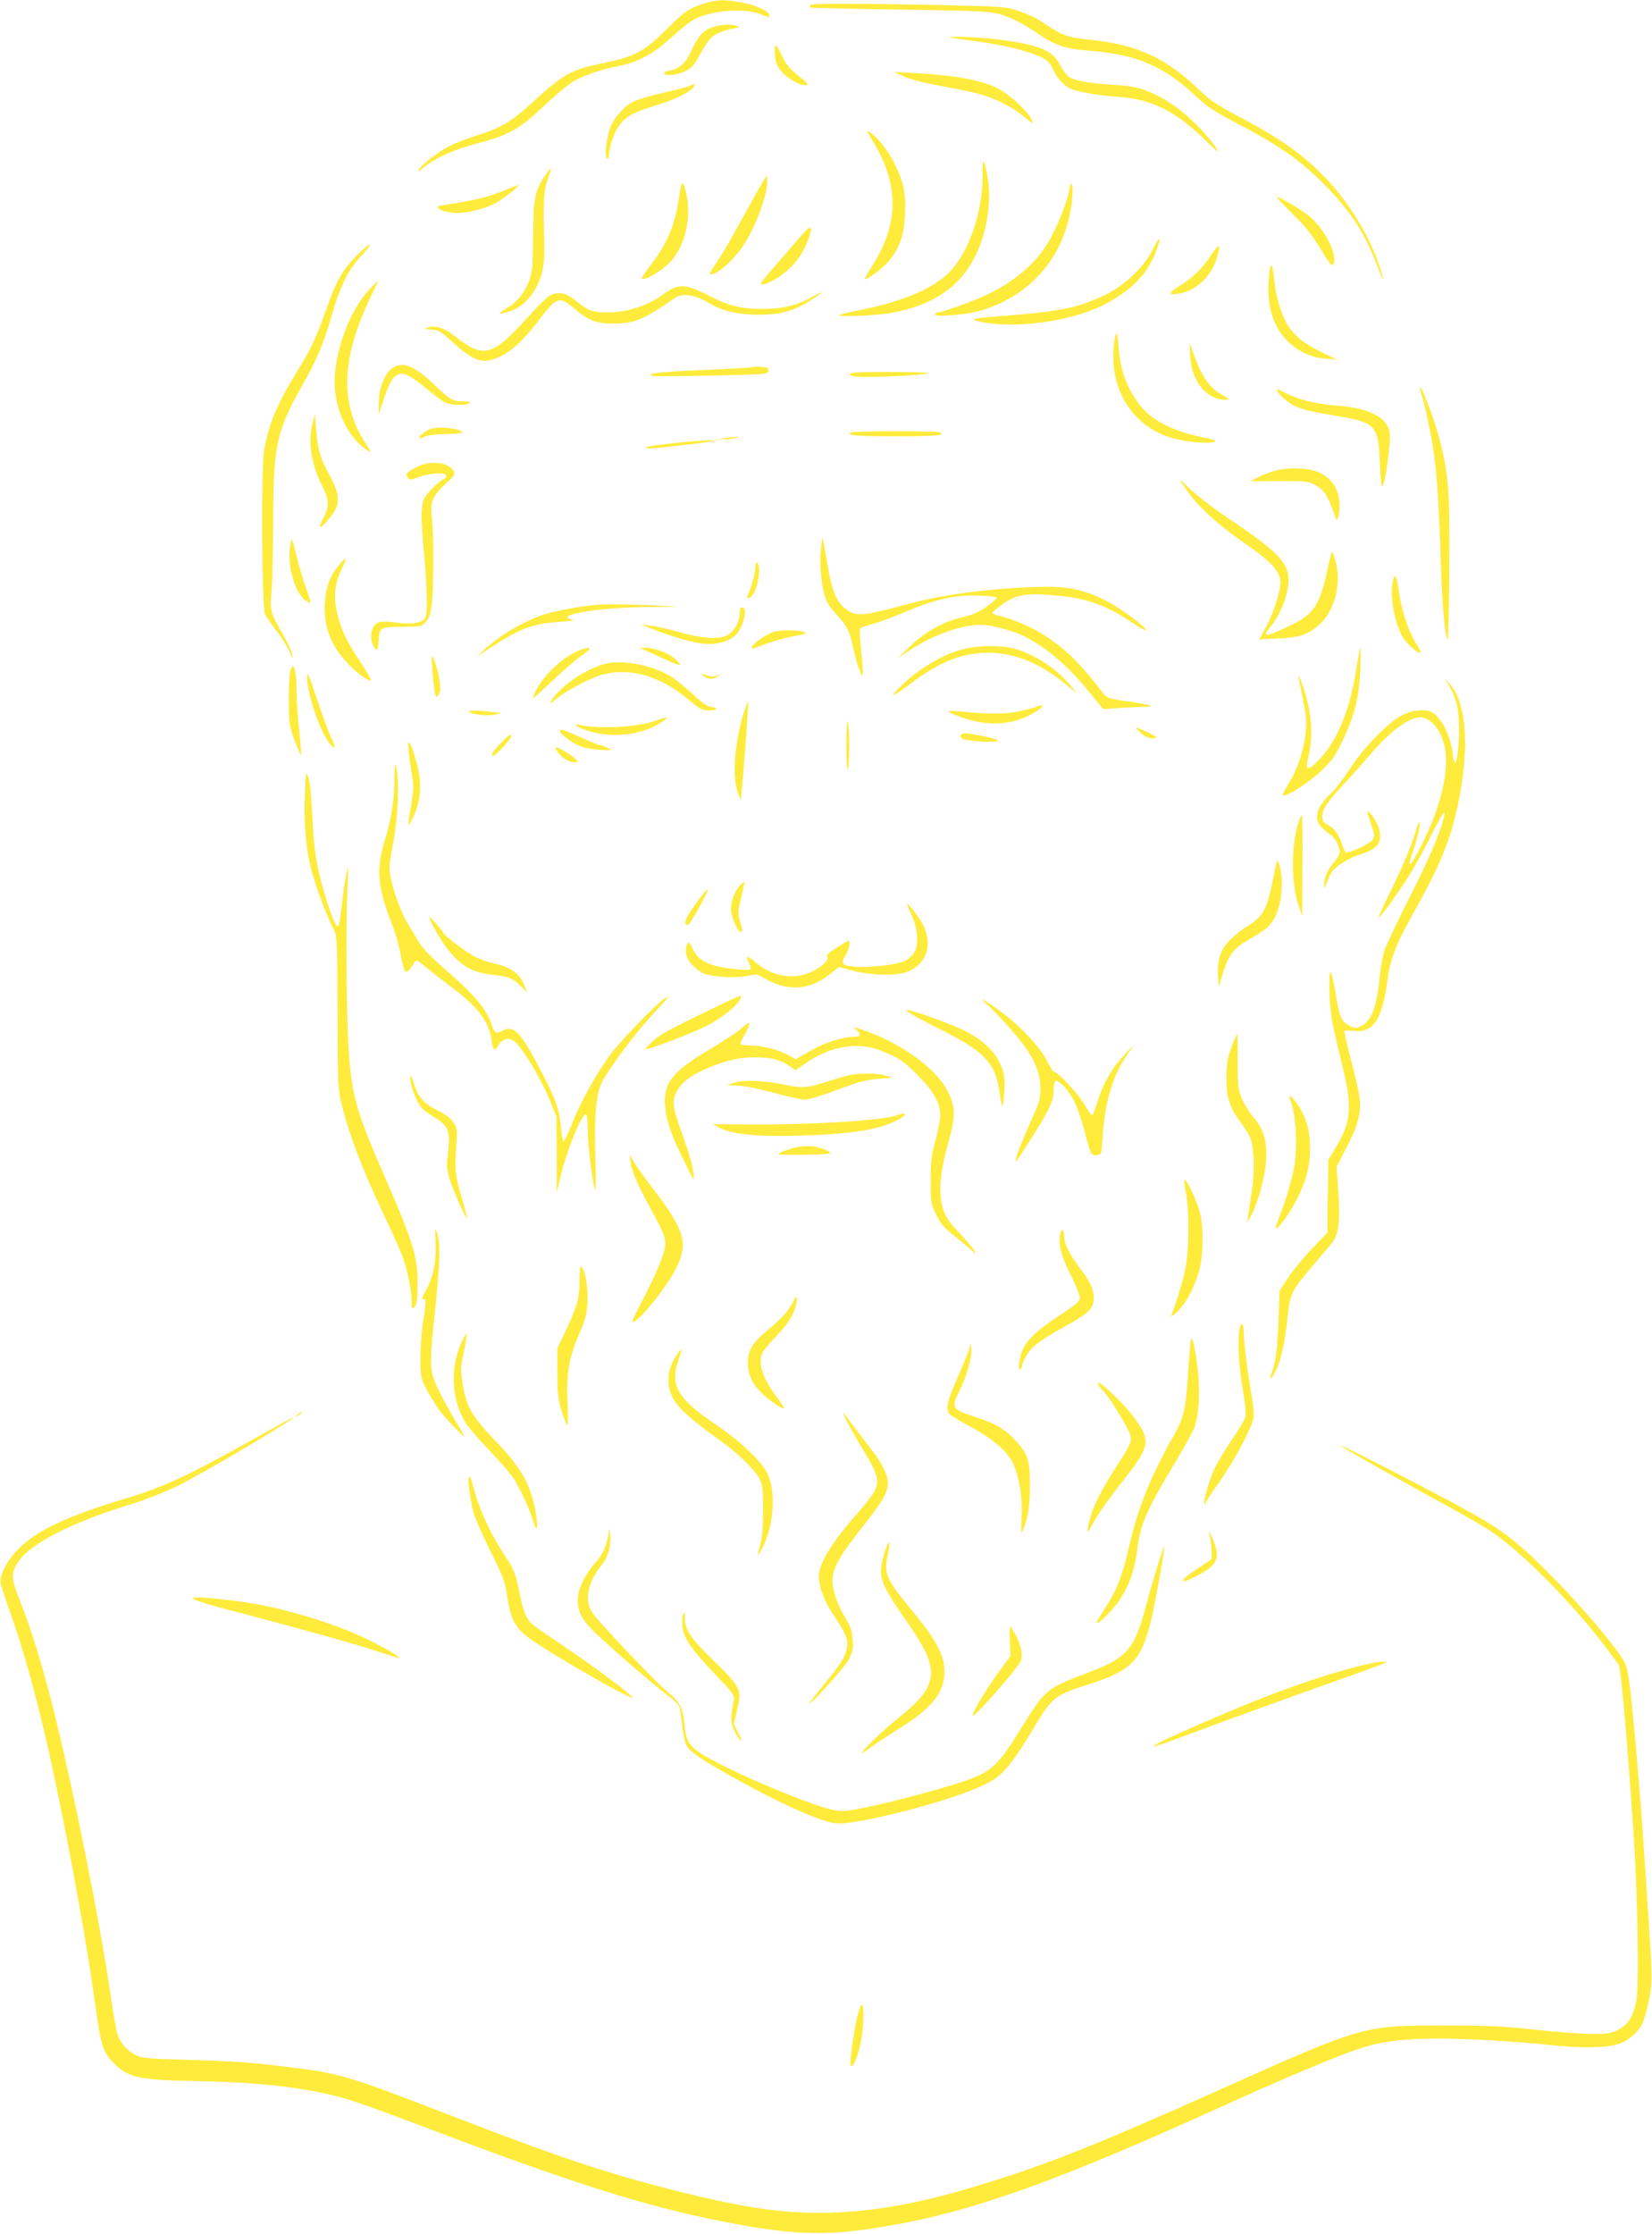 <?xml version="1.0" standalone="no"?>
<!DOCTYPE svg PUBLIC "-//W3C//DTD SVG 20010904//EN"
 "http://www.w3.org/TR/2001/REC-SVG-20010904/DTD/svg10.dtd">
<svg version="1.0" xmlns="http://www.w3.org/2000/svg"
 width="947pt" height="1280pt" viewBox="0 0 947 1280"
 preserveAspectRatio="xMidYMid meet">
<g transform="translate(0,1280) scale(0.1,-0.1)"
fill="#ffeb3b" stroke="none">
<path d="M4040 12781 c-89 -28 -119 -48 -217 -147 -134 -133 -181 -157 -379
-199 -174 -36 -213 -58 -399 -228 -119 -108 -174 -140 -315 -184 -52 -17 -120
-43 -150 -58 -64 -33 -159 -105 -179 -136 -9 -16 0 -12 31 14 65 53 177 103
313 138 167 43 235 81 367 206 60 57 133 119 161 138 54 36 168 77 259 94 126
23 215 71 333 181 42 39 94 79 116 90 58 30 155 50 244 49 71 0 103 -6 168
-34 11 -5 17 -3 17 7 0 23 -73 58 -155 73 -97 19 -146 18 -215 -4z"/>
<path d="M4645 12771 c-3 -5 -2 -12 2 -14 5 -3 233 -8 508 -12 375 -5 514 -10
557 -21 67 -16 139 -51 221 -106 114 -78 173 -98 307 -108 278 -22 431 -87
625 -270 56 -52 103 -83 230 -149 220 -115 339 -196 462 -314 169 -163 260
-297 334 -490 42 -111 51 -119 18 -16 -55 172 -178 373 -312 511 -135 139
-256 224 -510 358 -110 58 -152 87 -215 147 -186 179 -351 256 -607 283 -138
15 -170 25 -245 74 -84 56 -111 69 -190 96 -61 21 -88 23 -430 31 -520 10
-748 10 -755 0z"/>
<path d="M4087 12645 c-56 -19 -84 -50 -122 -132 -35 -77 -69 -107 -132 -119
-18 -3 -30 -10 -27 -15 10 -17 80 -9 124 14 37 18 51 36 90 107 40 71 54 88
91 107 24 12 64 25 89 29 36 6 41 9 25 15 -31 12 -96 9 -138 -6z"/>
<path d="M5555 12569 c166 -22 265 -43 359 -75 80 -28 103 -45 123 -94 17 -41
57 -86 93 -105 39 -20 163 -42 280 -50 193 -13 328 -81 503 -252 37 -37 67
-63 67 -58 0 14 -76 108 -132 161 -73 71 -140 120 -217 158 -83 42 -131 53
-256 61 -138 8 -221 24 -250 47 -14 11 -37 42 -50 69 -32 62 -84 93 -203 119
-102 22 -282 40 -387 39 -64 -1 -59 -3 70 -20z"/>
<path d="M4442 12485 c4 -42 12 -64 35 -92 33 -42 113 -86 144 -81 17 2 9 13
-45 55 -51 41 -71 66 -93 113 -15 33 -32 60 -37 60 -5 0 -6 -25 -4 -55z"/>
<path d="M5180 12363 c30 -14 100 -34 155 -44 55 -11 147 -29 205 -40 124 -24
240 -75 323 -142 31 -26 57 -45 57 -42 0 43 -131 168 -215 206 -101 45 -250
70 -495 82 l-85 5 55 -25z"/>
<path d="M3958 12310 c-9 -6 -76 -24 -150 -40 -73 -17 -152 -40 -175 -51 -56
-27 -118 -99 -137 -157 -21 -65 -30 -146 -19 -167 8 -13 11 -6 16 34 7 63 39
137 75 174 37 39 77 58 213 100 108 34 199 83 199 107 0 12 -1 12 -22 0z"/>
<path d="M5009 11981 c147 -244 143 -469 -12 -709 -26 -40 -43 -72 -39 -72 19
0 105 66 137 104 63 77 87 145 93 265 3 78 0 122 -11 168 -31 118 -112 249
-187 303 -26 19 -25 15 19 -59z"/>
<path d="M5632 11778 c0 -174 -64 -379 -157 -500 -87 -114 -263 -197 -537
-253 -66 -13 -123 -26 -126 -30 -12 -12 201 -4 289 11 261 45 422 162 509 369
39 95 60 202 60 308 0 70 -19 179 -33 193 -3 3 -5 -41 -5 -98z"/>
<path d="M3123 11792 c-58 -88 -65 -127 -67 -347 -2 -183 -4 -205 -25 -258
-28 -70 -68 -119 -128 -154 -55 -32 -49 -40 13 -19 62 21 105 55 142 113 51
81 66 151 62 288 -7 238 -3 296 20 358 12 32 20 60 18 62 -2 2 -18 -17 -35
-43z"/>
<path d="M4374 11760 c-12 -19 -59 -102 -104 -185 -92 -168 -144 -255 -177
-301 -33 -44 -30 -58 9 -38 50 26 125 101 168 171 68 107 135 298 128 361 l-3
27 -21 -35z"/>
<path d="M3907 11744 c-3 -5 -10 -45 -17 -89 -23 -153 -69 -257 -169 -386 -28
-35 -46 -66 -40 -67 22 -8 121 52 163 99 77 85 116 231 96 356 -11 69 -23 102
-33 87z"/>
<path d="M6139 11745 c-4 -5 -10 -28 -13 -50 -10 -56 -71 -205 -114 -279 -71
-122 -194 -228 -351 -303 -80 -38 -261 -103 -286 -103 -8 0 -15 -5 -15 -11 0
-9 27 -10 95 -5 118 9 189 27 283 71 219 103 362 298 402 546 12 73 11 154 -1
134z"/>
<path d="M2905 11715 c-92 -39 -150 -54 -275 -76 -63 -10 -116 -19 -117 -19
-2 0 -3 -4 -3 -9 0 -15 59 -31 113 -31 61 0 156 24 216 55 40 20 145 104 131
104 -3 0 -32 -11 -65 -24z"/>
<path d="M7408 11576 c75 -73 112 -119 161 -201 53 -87 66 -103 74 -89 29 52
-53 211 -146 282 -59 44 -158 102 -175 102 -6 0 33 -42 86 -94z"/>
<path d="M4629 11488 c-8 -7 -42 -44 -75 -83 -32 -38 -90 -105 -128 -148 -38
-42 -66 -80 -63 -84 14 -13 100 31 151 78 58 52 92 104 121 181 20 54 18 75
-6 56z"/>
<path d="M6611 11376 c-51 -104 -160 -209 -273 -264 -159 -77 -260 -97 -600
-123 -87 -6 -158 -15 -158 -19 0 -4 31 -12 69 -19 216 -35 539 19 712 120 144
84 221 168 269 297 31 82 20 87 -19 8z"/>
<path d="M2042 11333 c-78 -79 -114 -142 -173 -308 -59 -166 -86 -224 -163
-348 -117 -191 -162 -297 -191 -451 -19 -105 -15 -908 5 -947 7 -13 37 -57 67
-96 30 -40 64 -94 74 -120 18 -42 19 -44 14 -14 -3 19 -25 69 -50 110 -74 128
-79 143 -69 246 5 50 9 234 10 410 1 428 18 513 160 765 96 171 126 243 175
410 51 175 95 264 171 345 80 86 56 84 -30 -2z"/>
<path d="M6943 11339 c-52 -79 -99 -125 -181 -177 -70 -43 -69 -56 2 -43 93
17 177 96 210 198 28 86 16 95 -31 22z"/>
<path d="M7275 11225 c-17 -158 15 -280 95 -368 61 -66 145 -107 234 -113 l61
-5 -83 40 c-99 48 -152 88 -192 146 -40 58 -77 174 -85 266 -10 104 -21 117
-30 34z"/>
<path d="M2118 11142 c-113 -120 -200 -354 -200 -532 1 -144 64 -290 158 -368
51 -42 59 -40 28 5 -156 230 -151 490 16 841 27 56 47 102 46 102 -2 0 -23
-21 -48 -48z"/>
<path d="M3860 11149 c-13 -6 -38 -20 -55 -33 -86 -66 -208 -106 -321 -106
-89 0 -113 9 -182 66 -59 48 -99 56 -151 30 -15 -8 -67 -59 -116 -113 -214
-238 -260 -251 -428 -119 -62 48 -109 63 -154 50 -25 -8 -23 -9 19 -12 44 -3
55 -10 124 -74 88 -81 149 -113 200 -104 96 18 180 84 288 225 108 142 122
147 207 74 82 -70 128 -87 229 -87 119 1 169 22 349 147 41 29 114 19 187 -25
82 -50 167 -70 294 -71 125 0 204 22 298 83 34 22 62 42 62 45 0 2 -28 -11
-62 -30 -86 -47 -164 -65 -278 -65 -125 0 -198 19 -314 80 -99 51 -142 60
-196 39z"/>
<path d="M6397 10885 c-16 -38 -20 -152 -8 -220 34 -191 164 -334 347 -379 81
-20 194 -29 223 -18 20 7 10 11 -63 26 -174 35 -297 99 -366 190 -74 100 -108
194 -118 334 -5 60 -10 81 -15 67z"/>
<path d="M6823 10760 c7 -144 92 -250 200 -250 32 0 31 0 -19 29 -73 42 -114
101 -161 231 l-23 65 3 -75z"/>
<path d="M2241 10685 c-41 -35 -71 -120 -70 -198 l0 -62 30 91 c16 50 39 102
53 117 43 47 77 35 207 -73 33 -28 73 -57 89 -65 33 -17 117 -20 140 -5 11 7
1 10 -35 10 -59 0 -75 9 -170 100 -114 109 -185 134 -244 85z"/>
<path d="M4320 10697 c-3 -3 -133 -10 -290 -17 -258 -11 -331 -20 -289 -34 8
-3 160 -2 339 2 316 7 325 8 325 27 0 16 -8 21 -40 23 -23 2 -43 1 -45 -1z"/>
<path d="M4882 10663 c-30 -12 5 -23 76 -23 144 0 362 13 362 22 0 8 -416 10
-438 1z"/>
<path d="M8140 10573 c0 -5 7 -30 16 -58 8 -27 28 -115 44 -195 32 -160 45
-318 60 -760 9 -251 22 -396 39 -427 3 -6 7 176 9 405 3 453 -3 534 -53 735
-32 126 -116 344 -115 300z"/>
<path d="M7320 10562 c0 -13 62 -68 98 -86 40 -21 99 -35 255 -61 210 -35 229
-55 237 -262 3 -72 8 -134 12 -138 15 -16 54 255 44 310 -16 84 -118 136 -291
150 -150 12 -232 34 -347 93 -5 2 -8 -1 -8 -6z"/>
<path d="M1792 10378 c-28 -108 -9 -234 53 -358 42 -83 44 -121 10 -185 -14
-26 -24 -50 -21 -52 11 -11 86 79 97 116 15 51 3 96 -51 196 -45 82 -58 130
-68 245 l-7 85 -13 -47z"/>
<path d="M2440 10328 c-45 -31 -52 -52 -11 -32 21 10 64 16 126 17 52 1 95 5
95 9 0 13 -65 28 -120 28 -43 0 -65 -6 -90 -22z"/>
<path d="M4882 10323 c-42 -17 27 -23 253 -23 229 0 295 6 249 24 -19 7 -484
7 -502 -1z"/>
<path d="M4155 10290 l-40 -7 35 0 c19 -1 49 3 65 7 27 7 27 8 5 7 -14 0 -43
-3 -65 -7z"/>
<path d="M3863 10261 c-83 -9 -155 -19 -159 -23 -4 -5 4 -8 17 -8 30 0 276 28
344 39 l50 9 -50 -1 c-27 0 -118 -7 -202 -16z"/>
<path d="M2418 10136 c-43 -15 -88 -43 -88 -54 0 -4 4 -13 9 -21 8 -12 16 -12
55 3 63 24 151 32 161 15 6 -8 2 -17 -10 -23 -37 -21 -97 -80 -112 -110 -20
-38 -21 -116 -6 -276 22 -230 26 -393 9 -414 -21 -26 -87 -36 -165 -23 -37 5
-80 7 -95 3 -52 -13 -66 -102 -24 -154 11 -13 14 -5 18 48 6 77 7 78 152 79
94 1 97 2 121 31 20 23 27 46 33 107 11 106 11 391 0 484 -11 94 3 128 81 199
48 44 53 52 43 71 -24 44 -110 61 -182 35z"/>
<path d="M7318 10105 c-32 -8 -79 -25 -104 -38 l-46 -24 163 1 c153 1 167 -1
207 -22 55 -29 77 -66 119 -192 8 -23 21 17 22 65 2 90 -37 159 -112 196 -53
27 -171 34 -249 14z"/>
<path d="M6766 10048 c76 -129 185 -234 399 -382 126 -88 175 -145 175 -203 0
-51 -40 -176 -81 -252 l-40 -74 108 5 c121 5 163 19 229 73 93 76 137 240 100
369 -10 32 -19 56 -21 54 -2 -2 -14 -48 -26 -103 -43 -203 -78 -255 -213 -319
-142 -69 -166 -69 -110 -3 40 47 81 137 94 205 27 137 -20 197 -310 393 -101
67 -212 151 -247 187 -36 35 -62 58 -57 50z"/>
<path d="M4706 9656 c-9 -77 0 -191 20 -265 11 -38 29 -68 63 -105 68 -74 80
-97 102 -198 20 -94 48 -171 55 -153 2 6 -2 66 -9 133 -7 67 -10 126 -7 131 3
5 34 16 69 25 35 9 117 39 183 67 177 75 288 100 421 97 59 -2 108 -7 110 -13
1 -5 -25 -28 -58 -51 -44 -31 -80 -47 -133 -59 -110 -25 -215 -82 -302 -165
l-75 -71 63 41 c142 93 297 149 413 150 61 0 184 -32 251 -66 127 -64 244
-164 366 -312 l86 -105 95 7 c53 3 116 6 140 6 74 0 38 12 -91 31 -117 17
-122 19 -147 51 -97 125 -158 192 -227 250 -107 91 -250 164 -376 192 -16 4
-28 11 -28 16 0 5 28 28 63 52 76 52 132 61 292 47 182 -15 296 -55 453 -161
39 -27 72 -44 72 -39 0 19 -158 135 -235 172 -135 66 -222 82 -399 76 -270 -9
-534 -44 -736 -99 -265 -71 -295 -73 -356 -23 -54 45 -75 99 -104 270 -12 72
-23 131 -25 133 -1 2 -6 -26 -9 -62z"/>
<path d="M1664 9674 c-20 -109 25 -270 88 -315 35 -25 35 -18 -1 81 -16 44
-39 123 -51 175 -13 52 -24 95 -26 95 -2 0 -6 -16 -10 -36z"/>
<path d="M1941 9560 c-51 -63 -73 -124 -79 -215 -8 -141 38 -255 149 -364 52
-51 106 -87 115 -78 3 3 -23 47 -56 98 -79 119 -103 167 -130 258 -31 102 -25
194 18 279 36 71 30 80 -17 22z"/>
<path d="M4330 9553 c0 -34 -23 -120 -39 -152 -16 -29 -6 -39 17 -17 35 31 59
175 32 191 -6 4 -10 -6 -10 -22z"/>
<path d="M7986 9478 c-20 -78 2 -226 49 -318 22 -44 97 -111 110 -99 2 2 -12
29 -31 59 -41 65 -80 184 -96 298 -12 83 -21 100 -32 60z"/>
<path d="M3400 9333 c-87 -9 -229 -36 -283 -54 -118 -40 -249 -117 -337 -198
l-45 -42 75 49 c168 110 239 137 386 148 60 4 100 10 89 12 -125 25 132 71
415 74 l195 1 -140 8 c-148 7 -297 8 -355 2z"/>
<path d="M4240 9283 c0 -45 -28 -95 -67 -120 -43 -29 -146 -23 -278 15 -60 17
-135 34 -165 37 l-55 6 95 -36 c131 -50 233 -75 299 -75 60 0 124 24 153 56
42 47 65 154 33 154 -11 0 -15 -11 -15 -37z"/>
<path d="M4440 9181 c-58 -18 -143 -81 -129 -96 3 -2 34 7 69 22 36 14 103 34
150 44 47 9 87 18 90 19 3 1 -4 5 -15 10 -25 11 -131 11 -165 1z"/>
<path d="M5545 9086 c-112 -22 -251 -98 -359 -197 -97 -88 -82 -93 28 -10 170
129 299 181 452 181 151 0 299 -61 447 -183 l62 -51 -36 44 c-78 97 -211 184
-329 215 -65 17 -181 18 -265 1z"/>
<path d="M3340 9081 c-92 -29 -210 -131 -263 -229 -16 -29 -25 -52 -22 -52 4
0 53 44 110 98 56 53 127 115 158 137 70 50 75 63 17 46z"/>
<path d="M3690 9078 c14 -6 67 -30 118 -54 50 -23 92 -39 92 -34 0 4 -16 22
-35 39 -37 32 -119 61 -169 60 l-31 0 25 -11z"/>
<path d="M7776 8975 c-35 -234 -106 -411 -209 -522 -68 -72 -87 -72 -69 -1 31
125 23 259 -24 401 -14 43 -28 77 -29 75 -2 -2 4 -42 15 -88 10 -47 21 -111
25 -142 13 -116 -28 -275 -104 -398 -18 -29 -30 -54 -27 -57 14 -14 157 78
224 144 61 59 80 88 121 175 66 138 92 242 99 401 2 70 3 127 0 127 -2 0 -12
-52 -22 -115z"/>
<path d="M2477 8988 c13 -184 19 -204 43 -158 11 20 -5 122 -29 183 -15 39
-19 34 -14 -25z"/>
<path d="M3486 9000 c-101 -18 -256 -116 -316 -200 -27 -38 -22 -38 26 1 60
48 193 116 259 134 161 42 330 -8 495 -146 63 -53 74 -59 116 -59 27 0 43 4
39 10 -3 6 -17 10 -31 10 -16 0 -51 25 -106 76 -46 42 -102 87 -126 101 -103
60 -253 91 -356 73z"/>
<path d="M1663 8953 c-4 -16 -8 -91 -7 -168 0 -134 2 -144 33 -228 18 -48 35
-86 37 -84 2 2 -3 66 -11 143 -8 76 -15 176 -15 220 0 127 -18 184 -37 117z"/>
<path d="M1760 8923 c0 -92 71 -307 126 -378 35 -46 43 -31 14 26 -12 23 -46
114 -75 201 -55 163 -65 187 -65 151z"/>
<path d="M4036 8925 c25 -19 55 -19 80 1 18 14 18 15 -4 4 -17 -8 -32 -8 -54
-1 -41 15 -46 14 -22 -4z"/>
<path d="M8309 8867 c38 -63 55 -133 55 -237 1 -95 -11 -200 -23 -200 -5 0
-11 24 -14 53 -8 78 -45 167 -87 210 -34 34 -43 37 -92 37 -39 0 -70 -8 -109
-27 -79 -39 -222 -186 -301 -308 -36 -55 -80 -113 -98 -130 -97 -90 -116 -160
-56 -213 19 -17 41 -34 49 -39 19 -11 47 -67 47 -94 0 -12 -14 -37 -31 -57
-37 -42 -59 -91 -58 -129 0 -27 1 -26 14 9 7 20 21 48 30 62 20 31 96 79 150
96 102 32 131 60 126 123 -2 35 -32 96 -59 120 -19 17 -18 14 5 -57 24 -69 25
-77 10 -99 -13 -20 -120 -71 -150 -72 -5 0 -16 24 -26 53 -20 58 -42 87 -83
108 -22 11 -28 22 -28 48 0 40 33 87 133 194 40 42 101 111 136 152 112 134
225 219 291 220 74 0 142 -102 149 -224 7 -131 -43 -316 -139 -506 -66 -131
-89 -148 -51 -39 29 84 48 169 37 169 -3 0 -13 -26 -22 -57 -23 -80 -85 -225
-155 -365 -33 -66 -58 -122 -56 -124 6 -6 88 106 163 221 33 49 94 160 136
245 45 90 77 145 78 132 0 -55 -73 -234 -194 -472 -71 -140 -137 -280 -148
-310 -11 -30 -23 -98 -28 -150 -18 -179 -47 -259 -106 -288 -34 -16 -37 -15
-72 3 -44 24 -55 53 -79 202 -10 57 -21 103 -25 103 -13 0 -9 -182 7 -271 8
-46 33 -158 56 -249 62 -249 57 -335 -33 -483 l-43 -71 -2 -141 c-2 -77 -3
-171 -3 -208 l0 -68 -91 -95 c-49 -53 -111 -128 -137 -167 l-47 -72 -6 -175
c-7 -167 -16 -234 -39 -295 -17 -44 -3 -41 20 5 32 62 57 171 70 305 14 142
21 156 142 299 45 54 96 113 111 131 41 50 51 123 39 297 l-10 143 26 50 c70
135 83 165 98 224 20 81 15 123 -41 335 -23 91 -41 167 -38 170 3 3 26 2 52
-1 113 -13 165 65 195 292 16 122 46 198 141 370 150 269 205 397 249 576 82
334 70 634 -29 745 l-35 39 29 -48z"/>
<path d="M4261 8708 c-53 -182 -65 -370 -28 -458 l14 -35 6 65 c19 203 39 492
35 496 -3 2 -15 -28 -27 -68z"/>
<path d="M5940 8750 c-9 -4 -54 -16 -100 -26 -84 -17 -172 -16 -355 1 -69 7
-60 -4 30 -36 133 -47 261 -45 370 5 58 27 108 65 85 65 -8 0 -22 -4 -30 -9z"/>
<path d="M2692 8720 c26 -16 103 -23 145 -14 l38 8 -55 7 c-86 11 -148 10
-128 -1z"/>
<path d="M3753 8669 c-102 -36 -324 -47 -432 -22 -16 4 -22 2 -17 -5 4 -6 37
-21 75 -32 134 -40 296 -21 402 45 62 40 54 43 -28 14z"/>
<path d="M4852 8535 c0 -98 3 -152 8 -140 11 25 11 229 0 270 -4 18 -8 -36 -8
-130z"/>
<path d="M6540 8600 c20 -18 46 -30 62 -30 15 0 28 2 28 5 0 7 -101 55 -114
55 -6 -1 5 -14 24 -30z"/>
<path d="M3210 8611 c0 -15 62 -63 108 -83 26 -12 75 -21 120 -24 73 -4 76 -3
47 10 -16 9 -36 15 -42 16 -7 0 -58 20 -113 45 -103 46 -120 51 -120 36z"/>
<path d="M5512 8591 c-10 -6 -9 -11 4 -22 19 -16 204 -27 204 -12 0 5 -40 17
-88 26 -101 19 -103 20 -120 8z"/>
<path d="M2868 8540 c-46 -48 -58 -70 -39 -70 12 0 101 97 101 110 0 19 -13
10 -62 -40z"/>
<path d="M2343 8495 c2 -33 11 -93 18 -132 11 -64 11 -86 -4 -175 -21 -123
-21 -132 -1 -94 59 108 68 214 28 351 -32 113 -48 132 -41 50z"/>
<path d="M3189 8503 c17 -33 57 -63 90 -69 50 -10 36 14 -29 54 -61 36 -75 40
-61 15z"/>
<path d="M2261 8333 c-1 -124 -17 -223 -58 -358 -47 -154 -38 -263 40 -459 22
-56 46 -139 54 -186 8 -47 19 -89 25 -95 9 -10 28 8 54 51 10 17 15 15 65 -27
30 -25 98 -78 151 -118 143 -106 209 -192 224 -293 10 -68 18 -76 40 -39 23
39 56 49 89 27 46 -30 158 -217 214 -358 l31 -76 1 -219 0 -218 24 100 c36
151 124 363 145 350 6 -3 10 -52 10 -108 1 -91 30 -310 43 -324 3 -3 3 87 0
199 -7 240 5 360 43 428 45 81 188 272 264 354 41 45 84 92 95 105 l20 24 -21
-11 c-40 -21 -259 -247 -319 -329 -80 -111 -165 -263 -215 -389 -23 -57 -46
-104 -50 -104 -4 0 -11 36 -14 81 -10 104 -31 163 -117 328 -116 221 -154 260
-220 225 -37 -19 -44 -15 -63 42 -27 81 -100 167 -246 294 -93 81 -148 136
-166 168 -15 26 -40 66 -55 90 -41 65 -89 186 -106 270 -15 72 -14 79 12 220
28 152 35 340 16 427 -7 32 -9 18 -10 -72z"/>
<path d="M1748 8250 c-7 -168 5 -308 36 -432 24 -94 86 -260 128 -342 21 -40
21 -53 23 -476 1 -412 2 -440 23 -525 44 -179 119 -375 247 -645 45 -96 92
-200 103 -231 27 -74 52 -196 52 -256 0 -44 1 -46 16 -31 13 13 17 39 18 130
1 154 -25 240 -179 594 -171 390 -199 485 -216 744 -13 188 -17 714 -7 930 6
138 6 142 -7 80 -8 -36 -19 -114 -25 -175 -7 -60 -15 -114 -20 -119 -12 -13
-35 38 -74 166 -51 168 -66 262 -76 463 -5 112 -13 195 -22 220 -15 39 -15 37
-20 -95z"/>
<path d="M7449 8103 c-47 -121 -50 -358 -7 -485 l23 -67 1 289 c1 160 0 290
-3 290 -2 0 -8 -12 -14 -27z"/>
<path d="M7317 7855 c-3 -11 -13 -58 -22 -105 -32 -161 -59 -207 -150 -260
-22 -13 -61 -44 -87 -69 -60 -57 -80 -112 -76 -212 3 -60 5 -68 11 -44 43 156
67 193 154 244 107 63 124 76 152 119 48 71 65 236 32 324 -8 22 -8 22 -14 3z"/>
<path d="M4242 7727 c-30 -31 -52 -90 -52 -134 1 -55 47 -149 65 -131 2 2 -3
28 -12 57 -15 51 -14 59 6 139 12 47 20 86 18 88 -2 2 -13 -6 -25 -19z"/>
<path d="M4003 7642 c-72 -96 -92 -142 -60 -142 12 0 122 198 115 206 -3 2
-27 -27 -55 -64z"/>
<path d="M5200 7619 c0 -4 12 -32 26 -64 36 -78 42 -169 15 -212 -11 -18 -33
-39 -48 -46 -56 -29 -251 -47 -332 -31 -36 8 -39 21 -11 66 19 32 27 78 13 78
-4 0 -35 -19 -70 -42 -45 -28 -60 -44 -51 -49 20 -12 -35 -63 -96 -90 -103
-45 -225 -22 -319 61 -44 38 -55 35 -33 -9 11 -20 13 -32 5 -36 -6 -4 -54 -2
-108 5 -125 15 -187 46 -216 107 -23 49 -32 53 -41 19 -13 -55 25 -115 96
-151 44 -23 188 -31 260 -16 50 11 55 10 89 -13 20 -13 63 -32 95 -41 104 -30
195 -8 293 71 l42 34 78 -21 c102 -28 259 -31 318 -6 109 48 143 153 86 269
-20 42 -90 131 -91 117z"/>
<path d="M2460 7546 c0 -16 62 -126 99 -175 77 -103 148 -144 266 -156 90 -10
112 -18 158 -63 l39 -37 -16 40 c-29 70 -79 105 -178 126 -29 6 -75 23 -103
36 -50 25 -185 127 -185 141 -1 9 -80 97 -80 88z"/>
<path d="M4175 7065 c-308 -147 -385 -187 -427 -225 -27 -23 -48 -45 -48 -50
0 -11 249 82 346 130 80 39 174 112 195 152 6 11 9 21 7 23 -2 1 -34 -12 -73
-30z"/>
<path d="M5653 7050 c21 -18 81 -79 132 -137 127 -140 180 -243 179 -347 0
-65 -5 -82 -66 -216 -36 -80 -68 -161 -72 -180 -7 -41 -14 -49 93 119 96 151
121 205 121 263 0 26 5 50 11 54 17 10 78 -56 110 -121 16 -33 42 -111 58
-173 15 -62 33 -118 38 -123 6 -6 21 -9 34 -7 23 3 24 8 30 103 14 215 61 364
154 491 33 45 30 43 -28 -18 -72 -75 -125 -168 -157 -275 -12 -40 -25 -73 -30
-73 -4 0 -25 30 -46 66 -34 59 -152 184 -173 184 -4 0 -23 29 -41 65 -39 77
-150 195 -260 277 -89 66 -144 97 -87 48z"/>
<path d="M5197 7008 c10 -11 96 -58 191 -105 254 -125 318 -193 342 -362 6
-41 12 -77 14 -79 8 -8 18 110 14 157 -10 104 -88 202 -212 267 -100 53 -373
148 -349 122z"/>
<path d="M4245 6904 c-22 -20 -103 -73 -181 -119 -212 -126 -263 -191 -251
-324 8 -87 33 -161 108 -312 58 -119 60 -122 55 -74 -7 53 -23 110 -80 270
-42 119 -44 154 -11 211 30 51 93 94 195 134 106 40 161 52 255 52 85 0 144
-15 196 -53 l30 -21 44 31 c150 108 309 136 448 80 99 -39 121 -54 202 -134
93 -91 135 -164 135 -233 0 -24 -12 -89 -27 -145 -24 -87 -28 -122 -28 -232 0
-121 2 -134 27 -185 31 -64 46 -82 113 -135 28 -21 65 -52 83 -69 64 -59 30
-5 -51 82 -68 72 -87 100 -101 147 -28 86 -18 206 29 374 44 156 43 205 -1
296 -66 133 -270 281 -493 356 -55 18 -56 18 -33 0 31 -26 28 -41 -9 -41 -67
0 -169 -32 -252 -80 l-86 -49 -43 24 c-56 31 -149 55 -213 55 -29 0 -55 3 -58
7 -4 3 2 20 12 37 25 40 43 86 33 86 -4 -1 -25 -17 -47 -36z"/>
<path d="M7072 6833 c-33 -79 -42 -123 -42 -215 0 -107 22 -172 86 -254 24
-32 49 -74 55 -93 19 -66 22 -192 5 -296 -9 -55 -18 -118 -21 -140 l-6 -40 20
35 c40 69 82 221 88 315 7 119 -10 182 -71 253 -24 28 -55 78 -68 109 -21 52
-23 74 -23 216 0 86 -1 157 -1 157 -1 0 -11 -21 -22 -47z"/>
<path d="M4865 6639 c-22 -5 -82 -23 -133 -39 -105 -34 -138 -36 -237 -14
-109 23 -232 28 -285 11 l-45 -15 50 -1 c54 -2 117 -14 269 -55 54 -14 112
-26 130 -26 27 0 98 23 286 92 30 11 91 24 135 27 l80 7 -40 12 c-46 14 -152
14 -210 1z"/>
<path d="M2355 6598 c3 -24 18 -68 33 -98 22 -45 38 -61 86 -91 101 -60 111
-87 92 -235 -7 -51 -5 -74 13 -133 21 -68 90 -225 97 -218 2 1 -12 56 -31 121
-37 129 -39 153 -29 296 6 89 5 97 -17 130 -16 23 -47 46 -89 67 -78 38 -112
76 -135 149 -20 65 -29 70 -20 12z"/>
<path d="M7395 6503 c36 -86 46 -290 20 -410 -17 -77 -52 -193 -84 -272 -12
-29 -20 -55 -18 -58 11 -10 82 87 122 167 55 109 75 188 75 296 0 96 -22 173
-71 245 -33 48 -58 66 -44 32z"/>
<path d="M5145 6411 c-76 -31 -497 -57 -880 -53 l-180 1 36 -19 c74 -39 214
-53 454 -47 314 10 460 33 573 91 52 27 50 48 -3 27z"/>
<path d="M4580 6229 c-44 -7 -120 -34 -120 -42 0 -3 67 -4 150 -3 82 0 150 5
150 9 0 11 -57 33 -100 39 -19 3 -55 1 -80 -3z"/>
<path d="M3614 6142 c8 -57 40 -129 121 -277 89 -164 92 -176 60 -272 -15 -43
-57 -136 -94 -208 -83 -160 -87 -169 -62 -155 41 21 173 187 225 281 87 159
68 235 -125 484 -43 57 -91 123 -105 147 l-26 43 6 -43z"/>
<path d="M6798 5968 c20 -104 19 -331 -3 -438 -14 -71 -46 -175 -80 -265 -5
-13 6 -7 33 19 48 46 92 125 122 221 29 91 32 259 7 354 -17 63 -73 181 -87
181 -4 0 0 -33 8 -72z"/>
<path d="M2497 5685 c6 -108 -14 -205 -57 -282 -20 -35 -25 -50 -15 -47 19 8
19 -14 0 -131 -8 -49 -15 -141 -15 -203 0 -106 2 -116 31 -175 17 -34 51 -89
74 -122 45 -62 170 -189 143 -145 -76 125 -136 235 -160 290 -35 83 -36 129
-3 432 27 256 30 372 11 433 -13 37 -13 34 -9 -50z"/>
<path d="M6076 5720 c-9 -57 8 -118 64 -230 28 -55 50 -111 50 -125 0 -21 -18
-37 -112 -99 -122 -79 -188 -139 -214 -195 -21 -44 -32 -127 -15 -117 6 4 11
15 11 25 0 9 13 38 29 62 30 48 85 88 233 169 115 63 148 96 148 149 0 55 -17
92 -80 176 -62 83 -89 138 -90 182 0 47 -16 49 -24 3z"/>
<path d="M3322 5467 c0 -104 -11 -146 -75 -282 l-52 -110 0 -140 c0 -119 4
-151 24 -218 13 -43 28 -80 33 -83 4 -3 5 48 2 113 -9 171 6 272 63 403 40 91
46 117 51 191 4 85 -15 190 -37 203 -5 3 -9 -31 -9 -77z"/>
<path d="M4541 5331 c-23 -44 -60 -84 -144 -155 -84 -70 -110 -114 -110 -184
0 -72 25 -122 90 -184 46 -42 110 -84 118 -76 2 2 -17 30 -42 63 -87 115 -114
209 -76 265 9 14 45 55 80 92 68 73 97 123 108 181 9 48 1 47 -24 -2z"/>
<path d="M7106 5189 c-13 -64 -5 -218 18 -349 17 -102 21 -142 13 -164 -6 -16
-39 -71 -74 -123 -35 -52 -79 -124 -98 -161 -32 -66 -71 -199 -60 -210 3 -3 5
-1 5 5 0 6 37 61 81 124 83 117 183 304 195 365 3 18 -1 73 -10 121 -22 124
-46 310 -46 365 0 55 -15 71 -24 27z"/>
<path d="M2657 5133 c-80 -153 -74 -349 13 -486 16 -26 76 -96 133 -155 57
-59 118 -129 136 -155 39 -58 94 -176 118 -254 22 -74 30 -41 13 55 -27 158
-81 252 -236 413 -129 135 -159 187 -181 316 -14 83 -13 94 6 188 11 54 18
101 16 103 -2 2 -10 -9 -18 -25z"/>
<path d="M6826 5118 c-2 -7 -9 -89 -15 -183 -14 -213 -26 -263 -89 -372 -122
-213 -200 -407 -246 -609 -43 -187 -74 -266 -147 -377 -62 -93 -53 -102 23
-24 97 100 148 212 168 373 18 143 53 223 221 502 54 90 103 181 109 201 31
106 31 259 0 434 -12 67 -17 78 -24 55z"/>
<path d="M5552 5061 c-8 -24 -38 -98 -68 -165 -56 -127 -65 -174 -39 -200 9
-8 64 -41 123 -73 127 -68 210 -142 242 -214 36 -85 52 -192 46 -304 -6 -109
1 -110 30 -5 12 45 18 103 18 190 1 146 -12 183 -93 268 -53 55 -110 88 -216
122 -139 45 -144 53 -96 148 40 80 73 192 69 238 l-3 39 -13 -44z"/>
<path d="M3877 5033 c-37 -56 -50 -109 -44 -165 12 -97 67 -157 292 -319 109
-78 203 -170 230 -224 17 -35 20 -59 19 -185 -1 -104 -5 -159 -17 -195 -23
-70 -12 -68 22 5 58 121 68 309 22 405 -34 70 -154 185 -286 275 -233 157
-277 231 -225 380 10 30 17 56 15 58 -2 2 -15 -13 -28 -35z"/>
<path d="M6298 4863 c6 -11 18 -25 26 -32 20 -16 106 -151 140 -218 32 -64 30
-70 -66 -218 -86 -132 -135 -231 -153 -307 -8 -34 -13 -64 -11 -66 2 -2 20 27
40 65 20 37 88 133 151 213 170 214 176 243 76 378 -72 98 -236 247 -203 185z"/>
<path d="M1704 4694 c-18 -14 -18 -15 4 -4 12 6 22 13 22 15 0 8 -5 6 -26 -11z"/>
<path d="M4844 4677 c9 -20 52 -97 96 -171 93 -152 104 -190 72 -252 -11 -21
-53 -75 -92 -119 -133 -150 -207 -262 -224 -341 -12 -56 21 -157 82 -247 71
-106 85 -141 77 -186 -10 -55 -37 -98 -129 -209 -47 -57 -86 -107 -86 -110 1
-18 198 201 224 247 24 46 28 61 24 115 -3 51 -11 75 -45 132 -52 87 -77 172
-69 230 9 66 44 125 165 279 120 151 151 205 151 260 0 44 -33 111 -95 190
-59 77 -125 164 -148 195 -17 25 -17 24 -3 -13z"/>
<path d="M1470 4564 c-393 -220 -531 -284 -760 -353 -330 -100 -493 -177 -602
-283 -64 -62 -113 -154 -105 -198 3 -14 32 -103 66 -199 64 -181 135 -436 196
-701 96 -418 224 -1102 275 -1475 39 -282 48 -313 117 -380 84 -81 138 -92
483 -99 364 -7 630 -39 846 -102 48 -13 234 -80 413 -148 885 -336 1293 -465
1748 -555 319 -64 534 -79 748 -53 555 68 1040 230 2041 682 404 184 736 324
859 363 133 43 249 57 467 57 156 0 455 -18 658 -40 142 -15 288 -12 349 6 60
17 121 68 146 120 9 20 26 79 37 132 22 109 22 117 -11 606 -30 459 -39 574
-66 876 -35 379 -42 427 -73 475 -57 90 -226 288 -371 438 -242 248 -314 302
-606 459 -258 137 -636 331 -640 326 -4 -4 301 -177 610 -346 105 -57 217
-122 250 -144 189 -128 486 -431 681 -694 l56 -77 14 -111 c15 -125 47 -525
70 -876 22 -340 30 -849 15 -931 -18 -92 -46 -138 -104 -168 -43 -22 -61 -25
-155 -24 -59 0 -204 11 -322 24 -180 20 -267 24 -530 24 -453 0 -458 -1 -1271
-365 -734 -329 -1032 -446 -1434 -565 -304 -90 -544 -133 -790 -142 -260 -9
-487 22 -885 121 -419 106 -681 193 -1360 456 -544 210 -590 223 -894 259
-210 26 -292 31 -581 40 -219 6 -244 9 -282 29 -47 25 -86 71 -101 122 -6 19
-23 115 -37 213 -63 433 -216 1195 -335 1669 -57 222 -118 424 -175 568 -63
160 -65 184 -20 252 69 105 312 228 645 329 78 24 190 68 265 104 149 73 699
399 665 394 -3 0 -97 -52 -210 -115z"/>
<path d="M2687 4332 c-7 -11 8 -118 27 -197 9 -33 52 -132 96 -220 72 -142 83
-171 96 -254 26 -162 48 -197 182 -284 163 -107 529 -314 538 -304 8 7 -207
169 -381 286 -93 63 -181 123 -193 135 -36 32 -51 67 -72 173 -25 121 -33 141
-91 228 -70 106 -135 242 -164 346 -29 101 -30 105 -38 91z"/>
<path d="M3486 4000 c-13 -68 -32 -107 -77 -158 -51 -58 -88 -129 -95 -185 -9
-66 10 -119 67 -181 54 -59 347 -315 442 -386 32 -24 63 -52 68 -63 6 -10 14
-58 19 -107 5 -48 15 -101 24 -118 19 -38 87 -84 266 -184 276 -154 505 -256
594 -265 99 -10 541 98 769 187 58 22 125 56 150 75 57 44 121 129 210 280
102 173 124 192 288 245 322 103 349 140 433 605 19 104 33 191 31 193 -5 5
-58 -162 -95 -300 -79 -297 -109 -333 -360 -428 -220 -83 -230 -92 -365 -310
-129 -210 -169 -248 -310 -299 -117 -42 -423 -125 -580 -156 -115 -24 -137
-25 -189 -15 -117 23 -517 189 -706 293 -116 64 -136 90 -145 191 -9 99 -29
137 -99 193 -61 49 -372 375 -426 447 -53 69 -34 177 49 280 37 46 53 100 49
164 l-3 47 -9 -45z"/>
<path d="M6936 3993 c4 -16 8 -50 9 -78 l0 -49 -90 -60 c-96 -64 -99 -88 -4
-40 123 62 145 101 109 197 -22 58 -39 79 -24 30z"/>
<path d="M5072 3910 c-12 -35 -22 -86 -22 -114 0 -60 31 -119 144 -281 201
-285 194 -367 -44 -558 -137 -110 -283 -264 -164 -172 27 20 100 68 162 107
196 122 267 210 266 335 -1 89 -47 177 -179 337 -160 194 -170 217 -144 336
16 76 5 83 -19 10z"/>
<path d="M1106 3642 c-3 -5 56 -25 132 -46 600 -159 776 -209 936 -261 59 -19
111 -35 113 -35 18 0 -62 48 -163 99 -200 100 -516 195 -748 225 -168 22 -263
29 -270 18z"/>
<path d="M3913 3545 c-3 -9 -3 -38 -1 -65 7 -66 47 -125 188 -273 104 -110
112 -121 106 -150 -18 -101 -18 -119 -2 -161 9 -24 26 -52 37 -62 17 -15 16
-10 -7 34 l-27 53 16 72 c31 130 29 134 -137 297 -124 121 -157 169 -160 232
-1 42 -4 46 -13 23z"/>
<path d="M5789 3396 l3 -85 -72 -98 c-77 -106 -157 -243 -142 -243 17 0 246
261 271 308 17 31 6 94 -27 155 -14 26 -28 47 -31 47 -3 0 -4 -38 -2 -84z"/>
<path d="M7790 3254 c-260 -67 -524 -163 -905 -329 -195 -85 -278 -125 -272
-132 2 -2 60 18 128 43 364 135 612 225 866 315 155 55 297 106 315 114 l33
14 -35 0 c-19 0 -78 -12 -130 -25z"/>
<path d="M4915 1248 c-27 -120 -46 -267 -37 -284 12 -21 48 77 62 166 12 81
13 177 1 184 -5 4 -17 -26 -26 -66z"/>
</g>
</svg>
